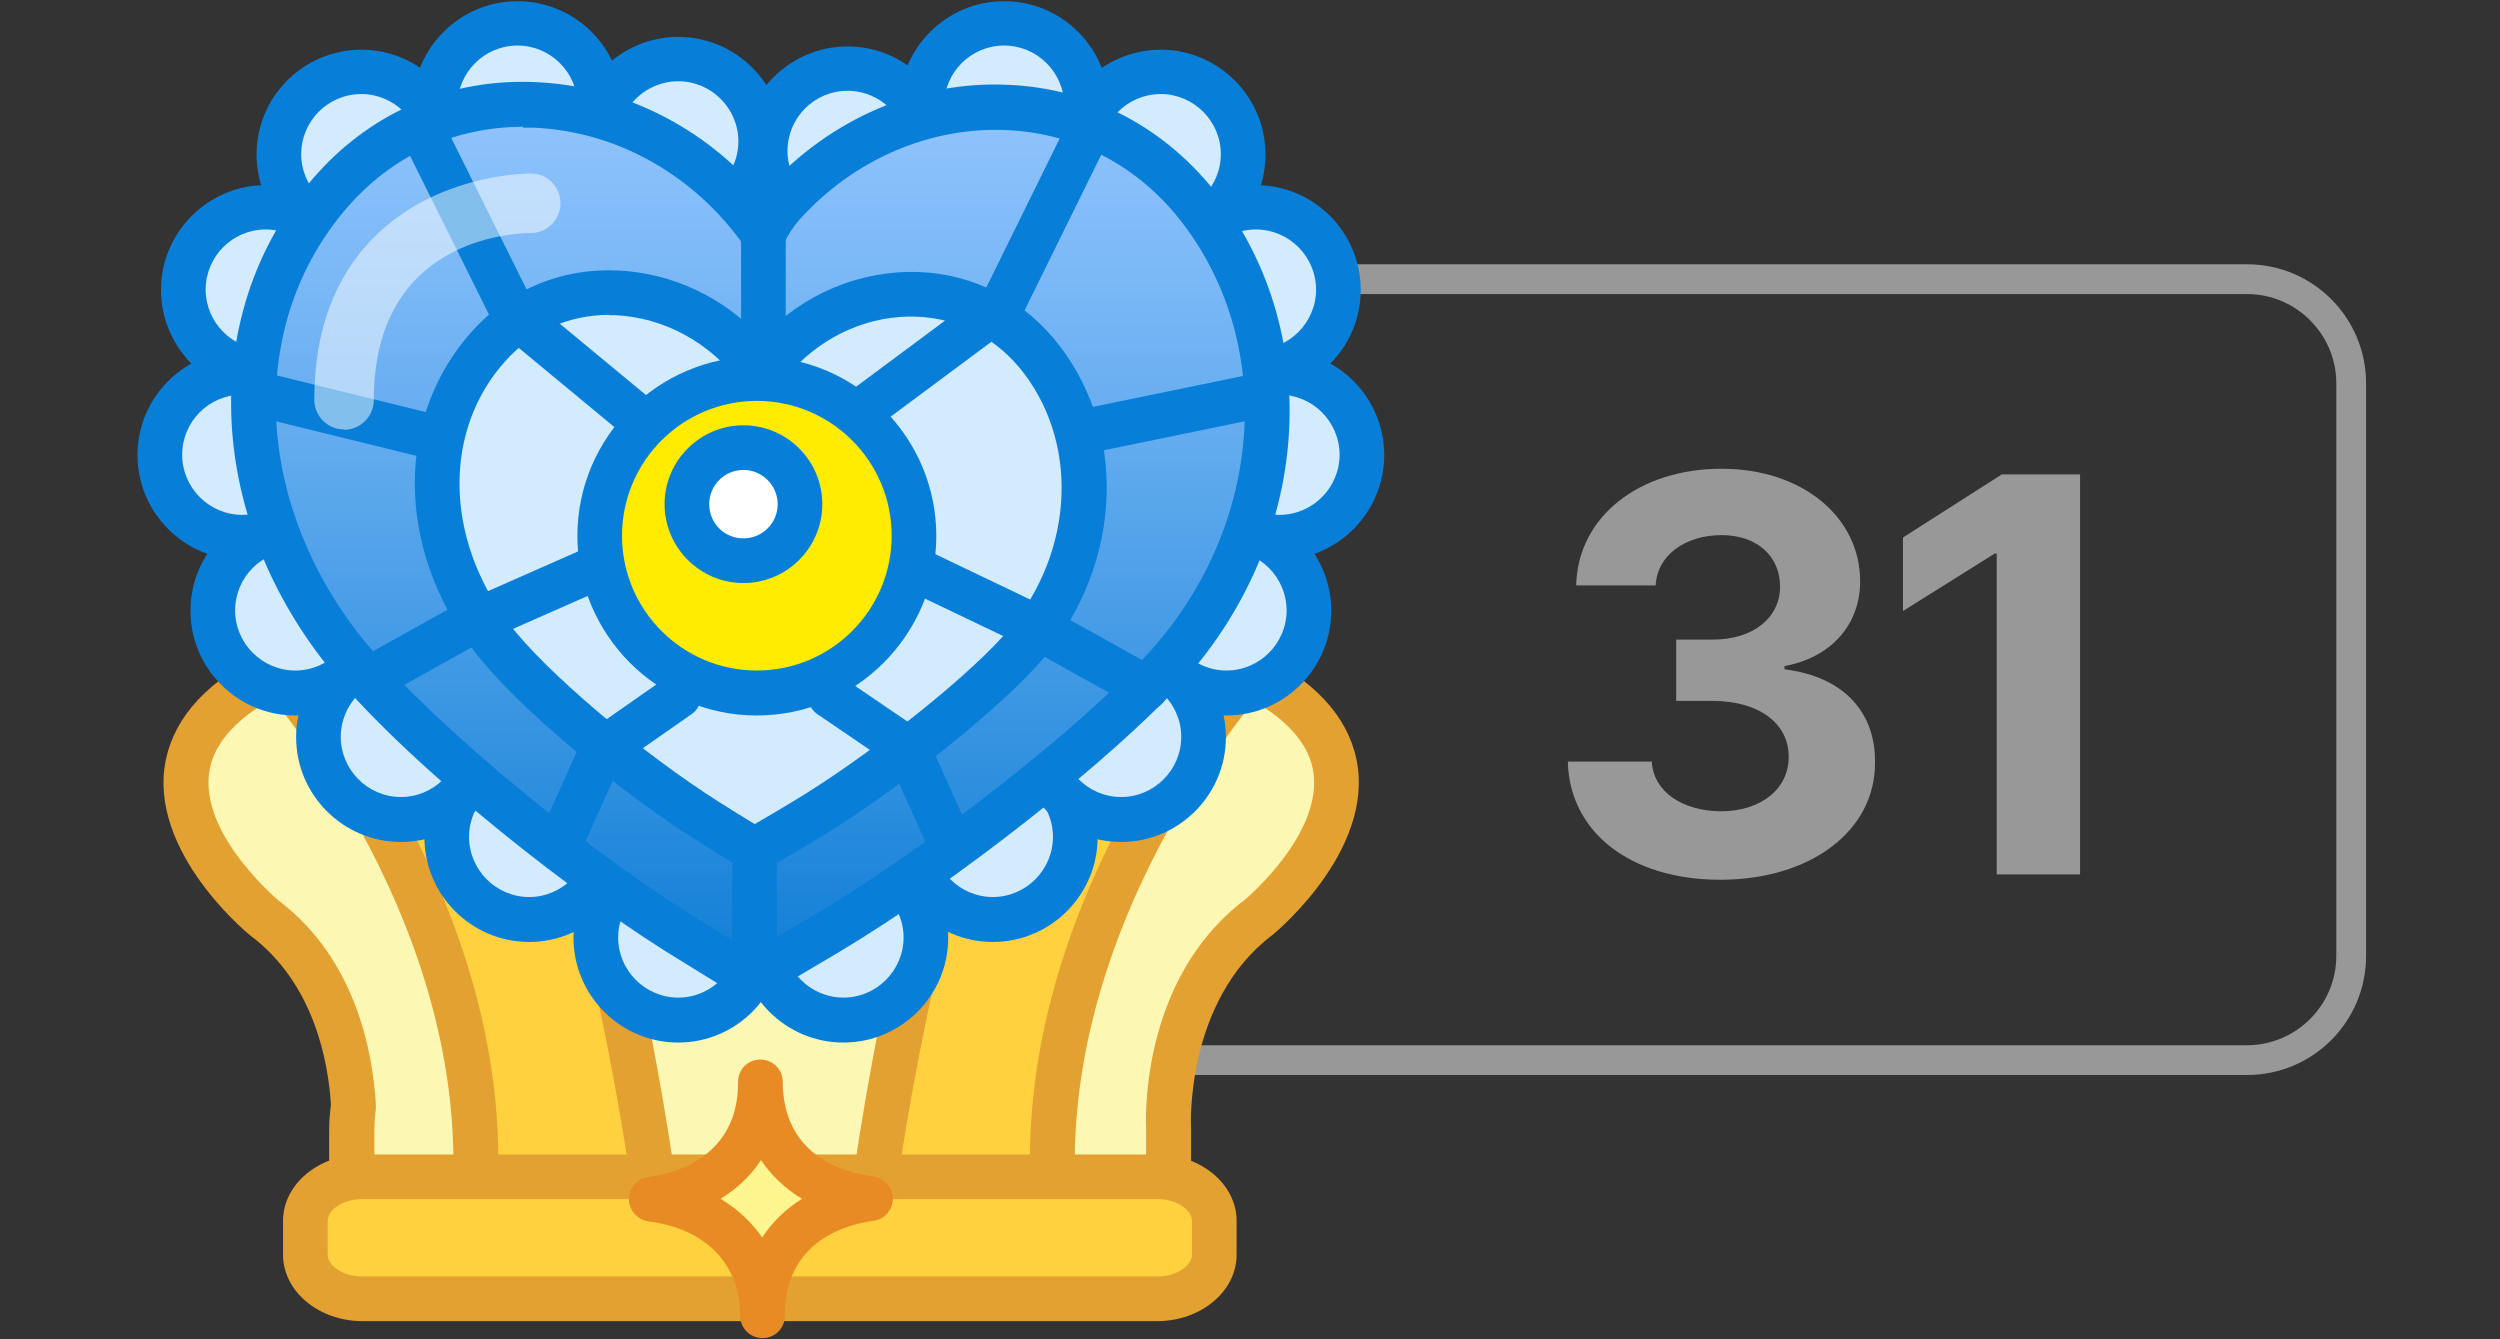 <?xml version="1.0" encoding="UTF-8"?><svg id="_레이어_2" xmlns="http://www.w3.org/2000/svg" xmlns:xlink="http://www.w3.org/1999/xlink" viewBox="0 0 84 45"><rect x="0" y="0" width="84" height="45" fill="#333333" stroke="none"/><defs><style>.cls-1{fill:#ee3d3c;}.cls-2{fill:#e88b24;}.cls-3,.cls-4{fill:#fff;}.cls-5{fill:#fff690;}.cls-6{fill:#ffec00;}.cls-7{fill:#ffd13e;}.cls-8{fill:#fcf8b4;}.cls-9{fill:#989898;}.cls-10{fill:#d2ebff;}.cls-11{fill:#e2a130;}.cls-12{fill:#077ed8;}.cls-13{fill:url(#_무제_그라디언트_123);}.cls-14{fill:#231815;opacity:0;}.cls-4{opacity:.5;}</style><linearGradient id="_무제_그라디언트_123" x1="25.57" y1="3.51" x2="25.57" y2="32.85" gradientUnits="userSpaceOnUse"><stop offset="0" stop-color="#90c4fd"/><stop offset=".23" stop-color="#77b6f5"/><stop offset=".7" stop-color="#3995e2"/><stop offset="1" stop-color="#0f7ed5"/></linearGradient></defs><g id="_레이어_1-2"><g><rect class="cls-14" width="84" height="45"/><path class="cls-9" d="M75.5,9.88c1.65,0,3,1.35,3,3v19.24c0,1.65-1.35,3-3,3H30.52c-1.65,0-3-1.35-3-3V12.88c0-1.65,1.35-3,3-3h44.98m0-1H30.52c-2.21,0-4,1.79-4,4v19.24c0,2.21,1.79,4,4,4h44.98c2.21,0,4-1.79,4-4V12.88c0-2.21-1.79-4-4-4h0Z"/><g><path class="cls-9" d="M52.68,25.59h2.82c.05,1,1.02,1.66,2.32,1.67,1.34,0,2.29-.75,2.28-1.84,0-1.09-.96-1.86-2.54-1.87h-1.24v-2.06h1.24c1.33,0,2.25-.72,2.25-1.78,0-1.03-.78-1.73-1.97-1.73-1.19,0-2.16,.66-2.21,1.69h-2.67c.05-2.31,2.12-3.92,4.88-3.92s4.67,1.66,4.66,3.79c0,1.5-1.04,2.57-2.54,2.84v.11c1.98,.24,3.06,1.44,3.04,3.12,.02,2.3-2.16,3.95-5.2,3.95s-5.07-1.62-5.12-3.97Z"/><path class="cls-9" d="M69.89,29.38h-2.8v-10.78h-.07l-3.08,1.93v-2.47l3.32-2.12h2.63v13.43Z"/></g><g><g><g><path class="cls-8" d="M33.29,20.55l-2.35,9.53c-1.05-.22-2.16-.34-3.31-.34h-4.2c-1.13,0-2.21,.12-3.24,.33l-2.35-9.52c-18.96,2.1-8.99,10.29-8.99,10.29,2.45,1.85,2.92,4.88,3.01,6.32-.04,.27-.06,.53-.06,.81v3.43h27.46v-3.43s-.28-4.64,3.02-7.13c0,0,9.98-8.19-8.99-10.29Z"/><path class="cls-11" d="M39.26,42.14H11.81c-.41,0-.75-.34-.75-.75v-3.43c0-.28,.02-.56,.06-.83-.09-1.47-.57-4.09-2.7-5.69-.18-.14-3.7-3.08-2.77-6.22,.84-2.83,4.81-4.6,12.12-5.41,.38-.04,.72,.2,.81,.57l2.18,8.83c.89-.14,1.79-.22,2.68-.22h4.2c.92,0,1.84,.08,2.75,.22l2.18-8.84c.09-.36,.44-.6,.81-.57,7.31,.81,11.28,2.58,12.12,5.41,.93,3.14-2.59,6.08-2.74,6.2-2.95,2.22-2.75,6.46-2.74,6.5v3.47c0,.41-.33,.75-.75,.75Zm-26.71-1.5h25.96v-2.68c-.01-.16-.26-5.03,3.32-7.73,0,0,2.88-2.41,2.23-4.6-.43-1.44-2.56-3.33-10.19-4.27l-2.19,8.89c-.1,.39-.49,.64-.88,.55-1.03-.22-2.09-.33-3.15-.33h-4.2c-1.03,0-2.07,.11-3.09,.31-.4,.08-.78-.16-.88-.55l-2.19-8.87c-7.63,.93-9.76,2.82-10.19,4.27-.65,2.19,2.23,4.6,2.25,4.62,2.62,1.97,3.18,5.14,3.28,6.86,0,.05,0,.1,0,.15-.03,.23-.05,.47-.05,.7v2.68Z"/></g><g><path class="cls-7" d="M41.94,22.63s-7.62,8.42-6.45,18.53l-6.21-.52s2.18-16.79,6.33-19.78c0,0,3.95-.1,6.33,1.77Z"/><path class="cls-11" d="M35.48,41.9s-.04,0-.06,0l-6.21-.52c-.2-.02-.39-.12-.52-.28-.13-.16-.19-.36-.16-.57,.23-1.75,2.35-17.2,6.64-20.29,.12-.09,.27-.14,.42-.14,.17,0,4.25-.08,6.81,1.93,.16,.13,.27,.32,.28,.53,.02,.21-.05,.41-.19,.57-.07,.08-7.38,8.3-6.26,17.94,.03,.22-.05,.45-.21,.61-.14,.15-.34,.23-.54,.23Zm-5.36-1.95l4.53,.38c-.57-8.41,4.45-15.41,6.17-17.55-1.8-1.03-4.21-1.16-4.96-1.17-2.92,2.48-5.03,13.38-5.74,18.34Z"/></g><g><path class="cls-7" d="M9.42,22.63s7.62,8.42,6.45,18.53l6.21-.52s-2.18-16.79-6.33-19.78c0,0-3.95-.1-6.33,1.77Z"/><path class="cls-11" d="M15.87,41.9c-.2,0-.4-.08-.54-.23-.16-.16-.23-.38-.21-.61,1.11-9.65-6.19-17.86-6.26-17.94-.14-.15-.21-.36-.19-.57,.02-.21,.12-.4,.28-.53,2.56-2.01,6.64-1.93,6.81-1.93,.15,0,.3,.05,.42,.14,4.29,3.09,6.41,18.54,6.64,20.29,.03,.2-.03,.41-.16,.57-.13,.16-.32,.26-.52,.28l-6.21,.52s-.04,0-.06,0Zm-5.34-19.12c1.72,2.14,6.74,9.14,6.17,17.55l4.53-.38c-.71-4.97-2.81-15.86-5.74-18.34-.76,.01-3.16,.15-4.96,1.17Z"/></g><g><path class="cls-7" d="M40.8,42.16c0,.82-.86,1.48-1.92,1.48H12.18c-1.06,0-1.92-.66-1.92-1.48v-1.14c0-.82,.86-1.48,1.92-1.48h26.7c1.06,0,1.92,.66,1.92,1.48v1.14Z"/><path class="cls-11" d="M38.88,44.39H12.18c-1.47,0-2.67-1-2.67-2.23v-1.14c0-1.23,1.2-2.23,2.67-2.23h26.7c1.47,0,2.67,1,2.67,2.23v1.14c0,1.23-1.2,2.23-2.67,2.23Zm-26.7-4.1c-.69,0-1.17,.38-1.17,.73v1.14c0,.35,.48,.73,1.17,.73h26.7c.69,0,1.17-.39,1.17-.73v-1.14c0-.35-.48-.73-1.17-.73H12.18Z"/></g></g><g><path class="cls-5" d="M29.25,40.28c-2.08-.26-3.69-1.59-3.7-3.93,0,2.34-1.6,3.67-3.67,3.95,2.08,.26,3.73,1.57,3.73,3.91,0-2.34,1.56-3.66,3.63-3.94Z"/><path class="cls-2" d="M25.62,44.96c-.41,0-.75-.33-.75-.75,0-1.74-1.16-2.93-3.08-3.17-.37-.05-.65-.37-.66-.74,0-.38,.28-.7,.65-.75,.91-.12,3.03-.68,3.02-3.2h0c0-.42,.33-.75,.75-.75h0c.41,0,.75,.33,.75,.75,.01,2.53,2.13,3.07,3.04,3.18,.37,.05,.65,.36,.66,.74,0,.38-.28,.7-.65,.75-.9,.12-2.99,.67-2.98,3.19h0c0,.42-.33,.75-.75,.75h0Zm-1.41-4.68c.57,.34,1.04,.78,1.4,1.3,.34-.52,.79-.96,1.34-1.3-.57-.34-1.03-.78-1.38-1.3-.34,.52-.8,.96-1.36,1.3Z"/></g><g><g><circle class="cls-10" cx="28.34" cy="31.5" r="2.77"/><path class="cls-12" d="M28.34,35.03c-1.94,0-3.52-1.58-3.52-3.52s1.58-3.52,3.52-3.52,3.52,1.58,3.52,3.52-1.58,3.52-3.52,3.52Zm0-5.55c-1.12,0-2.02,.91-2.02,2.02s.91,2.02,2.02,2.02,2.02-.91,2.02-2.02-.91-2.02-2.02-2.02Z"/></g><g><circle class="cls-10" cx="33.36" cy="28.13" r="2.77"/><path class="cls-12" d="M33.36,31.65c-1.94,0-3.52-1.58-3.52-3.52s1.58-3.52,3.52-3.52,3.52,1.58,3.52,3.52-1.58,3.52-3.52,3.52Zm0-5.55c-1.12,0-2.02,.91-2.02,2.02s.91,2.02,2.02,2.02,2.02-.91,2.02-2.02-.91-2.02-2.02-2.02Z"/></g><g><circle class="cls-10" cx="37.67" cy="24.77" r="2.77"/><path class="cls-12" d="M37.67,28.29c-1.94,0-3.52-1.58-3.52-3.52s1.58-3.52,3.52-3.52,3.52,1.58,3.52,3.52-1.58,3.52-3.52,3.52Zm0-5.55c-1.12,0-2.02,.91-2.02,2.02s.91,2.02,2.02,2.02,2.02-.91,2.02-2.02-.91-2.02-2.02-2.02Z"/></g><g><circle class="cls-10" cx="41.21" cy="20.52" r="2.77"/><path class="cls-12" d="M41.21,24.04c-1.94,0-3.52-1.58-3.52-3.52s1.58-3.52,3.52-3.52,3.52,1.58,3.52,3.52-1.58,3.52-3.52,3.52Zm0-5.55c-1.12,0-2.02,.91-2.02,2.02s.91,2.02,2.02,2.02,2.02-.91,2.02-2.02-.91-2.02-2.02-2.02Z"/></g><g><circle class="cls-10" cx="42.99" cy="15.29" r="2.77"/><path class="cls-12" d="M42.99,18.81c-1.94,0-3.52-1.58-3.52-3.52s1.58-3.52,3.52-3.52,3.52,1.58,3.52,3.52-1.58,3.52-3.52,3.52Zm0-5.55c-1.12,0-2.02,.91-2.02,2.02s.91,2.02,2.02,2.02,2.02-.91,2.02-2.02-.91-2.02-2.02-2.02Z"/></g><g><circle class="cls-10" cx="42.2" cy="9.74" r="2.77"/><path class="cls-12" d="M42.2,13.26c-1.94,0-3.52-1.58-3.52-3.52s1.58-3.52,3.52-3.52,3.52,1.58,3.52,3.52-1.58,3.52-3.52,3.52Zm0-5.55c-1.12,0-2.02,.91-2.02,2.02s.91,2.02,2.02,2.02,2.02-.91,2.02-2.02-.91-2.02-2.02-2.02Z"/></g><g><circle class="cls-10" cx="39" cy="5.19" r="2.77"/><path class="cls-12" d="M39,8.71c-1.94,0-3.52-1.58-3.52-3.52s1.58-3.52,3.52-3.52,3.52,1.58,3.52,3.52-1.58,3.52-3.52,3.52Zm0-5.55c-1.12,0-2.02,.91-2.02,2.02s.91,2.02,2.02,2.02,2.02-.91,2.02-2.02-.91-2.02-2.02-2.02Z"/></g><g><circle class="cls-10" cx="33.74" cy="3.56" r="2.77"/><path class="cls-12" d="M33.74,7.08c-1.94,0-3.52-1.58-3.52-3.52S31.8,.04,33.74,.04s3.52,1.58,3.52,3.52-1.58,3.52-3.52,3.52Zm0-5.55c-1.12,0-2.02,.91-2.02,2.02s.91,2.02,2.02,2.02,2.02-.91,2.02-2.02-.91-2.02-2.02-2.02Z"/></g><g><circle class="cls-10" cx="28.48" cy="5.07" r="2.77"/><path class="cls-12" d="M28.48,8.6c-1.94,0-3.52-1.58-3.52-3.52s1.58-3.52,3.52-3.52,3.52,1.58,3.52,3.52-1.58,3.52-3.52,3.52Zm0-5.55c-1.12,0-2.02,.91-2.02,2.02s.91,2.02,2.02,2.02,2.02-.91,2.02-2.02-.91-2.02-2.02-2.02Z"/></g><g><circle class="cls-10" cx="22.79" cy="31.5" r="2.77"/><path class="cls-12" d="M22.79,35.03c-1.94,0-3.52-1.58-3.52-3.52s1.58-3.52,3.52-3.52,3.52,1.58,3.52,3.52-1.58,3.52-3.52,3.52Zm0-5.55c-1.12,0-2.02,.91-2.02,2.02s.91,2.02,2.02,2.02,2.02-.91,2.02-2.02-.91-2.02-2.02-2.02Z"/></g><g><circle class="cls-10" cx="17.78" cy="28.13" r="2.77"/><path class="cls-12" d="M17.78,31.65c-1.94,0-3.52-1.58-3.52-3.52s1.58-3.52,3.52-3.52,3.52,1.58,3.52,3.52-1.58,3.52-3.52,3.52Zm0-5.55c-1.12,0-2.02,.91-2.02,2.02s.91,2.02,2.02,2.02,2.02-.91,2.02-2.02-.91-2.02-2.02-2.02Z"/></g><g><circle class="cls-10" cx="13.47" cy="24.77" r="2.77"/><path class="cls-12" d="M13.47,28.29c-1.94,0-3.52-1.58-3.52-3.52s1.58-3.52,3.52-3.52,3.52,1.58,3.52,3.52-1.58,3.52-3.52,3.52Zm0-5.55c-1.12,0-2.02,.91-2.02,2.02s.91,2.02,2.02,2.02,2.02-.91,2.02-2.02-.91-2.02-2.02-2.02Z"/></g><g><circle class="cls-10" cx="9.92" cy="20.52" r="2.77"/><path class="cls-12" d="M9.92,24.04c-1.94,0-3.52-1.58-3.52-3.52s1.58-3.52,3.52-3.52,3.52,1.58,3.52,3.52-1.58,3.52-3.52,3.52Zm0-5.55c-1.12,0-2.02,.91-2.02,2.02s.91,2.02,2.02,2.02,2.02-.91,2.02-2.02-.91-2.02-2.02-2.02Z"/></g><g><circle class="cls-10" cx="8.14" cy="15.29" r="2.77"/><path class="cls-12" d="M8.14,18.81c-1.94,0-3.52-1.58-3.52-3.52s1.58-3.52,3.52-3.52,3.52,1.58,3.52,3.52-1.58,3.52-3.52,3.52Zm0-5.55c-1.12,0-2.02,.91-2.02,2.02s.91,2.02,2.02,2.02,2.02-.91,2.02-2.02-.91-2.02-2.02-2.02Z"/></g><g><circle class="cls-10" cx="8.93" cy="9.74" r="2.77"/><path class="cls-12" d="M8.93,13.26c-1.94,0-3.52-1.58-3.52-3.52s1.58-3.52,3.52-3.52,3.52,1.58,3.52,3.52-1.58,3.52-3.52,3.52Zm0-5.55c-1.12,0-2.02,.91-2.02,2.02s.91,2.02,2.02,2.02,2.02-.91,2.02-2.02-.91-2.02-2.02-2.02Z"/></g><g><circle class="cls-10" cx="12.14" cy="5.19" r="2.77"/><path class="cls-12" d="M12.14,8.71c-1.94,0-3.52-1.58-3.52-3.52s1.58-3.52,3.52-3.52,3.52,1.58,3.52,3.52-1.58,3.52-3.52,3.52Zm0-5.55c-1.12,0-2.02,.91-2.02,2.02s.91,2.02,2.02,2.02,2.02-.91,2.02-2.02-.91-2.02-2.02-2.02Z"/></g><g><circle class="cls-10" cx="17.39" cy="3.56" r="2.77"/><path class="cls-12" d="M17.39,7.08c-1.94,0-3.52-1.58-3.52-3.52S15.45,.04,17.39,.04s3.52,1.58,3.52,3.52-1.58,3.52-3.52,3.52Zm0-5.55c-1.12,0-2.02,.91-2.02,2.02s.91,2.02,2.02,2.02,2.02-.91,2.02-2.02-.91-2.02-2.02-2.02Z"/></g><g><circle class="cls-10" cx="22.79" cy="4.75" r="2.77"/><path class="cls-12" d="M22.79,8.28c-1.94,0-3.52-1.58-3.52-3.52s1.58-3.52,3.52-3.52,3.52,1.58,3.52,3.52-1.58,3.52-3.52,3.52Zm0-5.55c-1.12,0-2.02,.91-2.02,2.02s.91,2.02,2.02,2.02,2.02-.91,2.02-2.02-.91-2.02-2.02-2.02Z"/></g></g><g><g><path class="cls-13" d="M40.37,7.06c-3.55-4.68-10.16-4.5-14.03-.22-.24,.27-.47,.62-.68,1.03-.08-.12-.15-.25-.23-.36-3.55-4.68-10.28-5.48-14.16-1.21-3.88,4.28-3.43,10.65,.11,15.33,2.09,2.76,7.4,7.17,11.4,9.7,.91,.57,1.74,1.09,2.46,1.52,.75-.43,1.63-.94,2.58-1.51,3.94-2.36,9.11-6.44,11.36-8.93,3.88-4.28,4.74-10.67,1.19-15.35Z"/><path class="cls-12" d="M25.23,33.6c-.13,0-.27-.04-.39-.11-.72-.44-1.56-.96-2.48-1.53-3.79-2.39-9.3-6.85-11.59-9.88-3.98-5.25-4.01-11.95-.07-16.29,1.89-2.08,4.48-3.16,7.31-3.03,2.91,.13,5.64,1.5,7.58,3.78,.06-.07,.12-.14,.18-.21,2.13-2.35,5.09-3.62,8.1-3.48,2.83,.12,5.34,1.46,7.09,3.76,3.58,4.72,3.06,11.58-1.24,16.31-2.33,2.57-7.61,6.73-11.53,9.07-.96,.57-1.84,1.09-2.59,1.52-.12,.07-.25,.1-.37,.1ZM17.58,4.26c-2.23,0-4.27,.9-5.77,2.55-3.45,3.8-3.38,9.71,.15,14.37,1.93,2.54,7.06,6.9,11.2,9.52,.75,.47,1.45,.91,2.07,1.29,.66-.38,1.4-.81,2.19-1.28,3.81-2.28,8.94-6.3,11.19-8.79,3.81-4.2,4.29-10.25,1.15-14.39-1.47-1.94-3.58-3.06-5.96-3.16-2.55-.11-5.1,.98-6.92,2.99-.19,.21-.39,.5-.57,.87-.12,.24-.37,.4-.64,.41-.27,.02-.53-.13-.67-.36-.06-.1-.12-.21-.19-.29-1.69-2.23-4.19-3.58-6.87-3.7-.12,0-.25,0-.37,0Z"/></g><g><path class="cls-10" d="M35.01,12.1c-2.26-2.98-6.48-2.87-8.96-.14-.16,.17-.3,.39-.44,.66-.05-.08-.1-.16-.15-.23-2.26-2.98-6.56-3.5-9.04-.77-2.48,2.73-2.19,6.8,.07,9.78,1.34,1.76,4.72,4.58,7.27,6.19,.58,.37,1.11,.7,1.57,.97,.48-.27,1.04-.6,1.65-.96,2.51-1.5,5.81-4.11,7.25-5.7,2.48-2.73,3.02-6.81,.76-9.8Z"/><path class="cls-12" d="M25.35,29.31c-.13,0-.27-.04-.39-.11-.46-.28-1-.61-1.58-.98-2.44-1.54-5.99-4.42-7.47-6.37-2.62-3.46-2.63-7.87-.03-10.74,1.26-1.39,2.99-2.11,4.88-2.02,1.83,.08,3.55,.9,4.83,2.27,1.4-1.5,3.33-2.29,5.3-2.22,1.89,.08,3.56,.97,4.73,2.5h0c2.36,3.11,2.02,7.64-.8,10.75-1.51,1.66-4.9,4.33-7.42,5.84-.61,.37-1.18,.7-1.66,.97-.12,.07-.24,.1-.37,.1Zm-4.88-18.73c-1.35,0-2.58,.54-3.48,1.54-2.11,2.33-2.06,5.96,.11,8.83,1.21,1.6,4.45,4.35,7.08,6.01,.42,.27,.82,.51,1.18,.73,.38-.22,.8-.47,1.25-.74,2.41-1.44,5.66-3.99,7.08-5.56,2.34-2.58,2.64-6.3,.72-8.84-.89-1.17-2.16-1.85-3.6-1.91-1.55-.06-3.09,.59-4.21,1.82-.11,.12-.22,.28-.33,.5-.12,.24-.37,.4-.64,.41-.28,.01-.53-.13-.67-.36-.04-.07-.07-.12-.11-.17-1.03-1.35-2.55-2.17-4.17-2.25-.08,0-.15,0-.22,0Z"/></g><path class="cls-12" d="M25.65,13.14c-.41,0-.75-.34-.75-.75V7.87c0-.41,.34-.75,.75-.75s.75,.34,.75,.75v4.52c0,.41-.34,.75-.75,.75Z"/><g><line class="cls-1" x1="36.43" y1="4.67" x2="33.74" y2="10.13"/><path class="cls-12" d="M33.74,10.88c-.11,0-.22-.02-.33-.08-.37-.18-.52-.63-.34-1l2.69-5.46c.18-.37,.63-.52,1-.34,.37,.18,.52,.63,.34,1l-2.69,5.46c-.13,.26-.4,.42-.67,.42Z"/></g><g><line class="cls-1" x1="36.49" y1="14.49" x2="42.27" y2="13.31"/><path class="cls-12" d="M36.49,15.24c-.35,0-.66-.24-.73-.6-.08-.41,.18-.8,.58-.89l5.78-1.19c.4-.08,.8,.18,.89,.58,.08,.41-.18,.8-.58,.89l-5.78,1.19c-.05,.01-.1,.02-.15,.02Z"/></g><g><line class="cls-1" x1="35.09" y1="21.2" x2="38.51" y2="23.11"/><path class="cls-12" d="M38.51,23.86c-.12,0-.25-.03-.36-.09l-3.43-1.91c-.36-.2-.49-.66-.29-1.02,.2-.36,.66-.49,1.02-.29l3.43,1.91c.36,.2,.49,.66,.29,1.02-.14,.25-.39,.39-.66,.39Z"/></g><path class="cls-12" d="M25.35,33.6c-.41,0-.75-.34-.75-.75v-4.29c0-.41,.34-.75,.75-.75s.75,.34,.75,.75v4.29c0,.41-.34,.75-.75,.75Z"/><g><line class="cls-1" x1="30.51" y1="25.17" x2="31.81" y2="28.06"/><path class="cls-12" d="M31.81,28.81c-.29,0-.56-.16-.68-.44l-1.3-2.89c-.17-.38,0-.82,.38-.99,.38-.17,.82,0,.99,.38l1.3,2.89c.17,.38,0,.82-.38,.99-.1,.04-.2,.07-.31,.07Z"/></g><g><line class="cls-1" x1="14.33" y1="4.67" x2="17.27" y2="10.58"/><path class="cls-12" d="M17.27,11.33c-.28,0-.54-.15-.67-.42l-2.94-5.91c-.18-.37-.03-.82,.34-1.01,.37-.18,.82-.03,1.01,.34l2.94,5.91c.18,.37,.03,.82-.34,1.01-.11,.05-.22,.08-.33,.08Z"/></g><g><line class="cls-1" x1="14.67" y1="14.71" x2="8.94" y2="13.3"/><path class="cls-12" d="M14.67,15.46c-.06,0-.12,0-.18-.02l-5.73-1.41c-.4-.1-.65-.51-.55-.91,.1-.4,.51-.65,.91-.55l5.73,1.41c.4,.1,.65,.51,.55,.91-.08,.34-.39,.57-.73,.57Z"/></g><g><line class="cls-1" x1="15.83" y1="20.91" x2="12.4" y2="22.82"/><path class="cls-12" d="M12.4,23.57c-.26,0-.52-.14-.66-.39-.2-.36-.07-.82,.29-1.02l3.43-1.91c.36-.2,.82-.07,1.02,.29,.2,.36,.07,.82-.29,1.02l-3.43,1.91c-.12,.06-.24,.09-.36,.09Z"/></g><g><line class="cls-1" x1="20.25" y1="25.17" x2="18.95" y2="28.06"/><path class="cls-12" d="M18.95,28.81c-.1,0-.21-.02-.31-.07-.38-.17-.55-.61-.38-.99l1.3-2.89c.17-.38,.61-.55,.99-.38,.38,.17,.55,.61,.38,.99l-1.3,2.89c-.12,.28-.4,.44-.68,.44Z"/></g><path class="cls-12" d="M27.9,15.32c-.23,0-.46-.1-.6-.3-.25-.33-.18-.8,.15-1.05l5.37-3.99c.33-.25,.8-.18,1.05,.15,.25,.33,.18,.8-.15,1.05l-5.37,3.99c-.13,.1-.29,.15-.45,.15Z"/><path class="cls-12" d="M35.09,21.95c-.11,0-.22-.02-.32-.07l-4.66-2.23c-.37-.18-.53-.63-.35-1,.18-.37,.63-.53,1-.35l4.66,2.23c.37,.18,.53,.63,.35,1-.13,.27-.4,.43-.68,.43Z"/><path class="cls-12" d="M30.52,25.92c-.15,0-.29-.04-.42-.13l-2.63-1.79c-.34-.23-.43-.7-.2-1.04,.23-.34,.7-.43,1.04-.2l2.63,1.79c.34,.23,.43,.7,.2,1.04-.15,.21-.38,.33-.62,.33Z"/><path class="cls-12" d="M20.25,25.92c-.24,0-.47-.11-.62-.32-.24-.34-.15-.81,.19-1.04l2.56-1.79c.34-.24,.81-.15,1.04,.19,.24,.34,.15,.81-.19,1.04l-2.56,1.79c-.13,.09-.28,.14-.43,.14Z"/><path class="cls-12" d="M16.1,21.57c-.29,0-.56-.17-.69-.45-.17-.38,0-.82,.38-.99l4.17-1.84c.38-.17,.82,0,.99,.38,.17,.38,0,.82-.38,.99l-4.17,1.84c-.1,.04-.2,.06-.3,.06Z"/><path class="cls-12" d="M22.09,15.32c-.17,0-.34-.06-.48-.17l-4.82-3.99c-.32-.26-.36-.74-.1-1.06,.26-.32,.74-.36,1.06-.1l4.82,3.99c.32,.26,.36,.74,.1,1.06-.15,.18-.36,.27-.58,.27Z"/><path class="cls-4" d="M11.56,14.43c-.55,0-1-.45-1-1,0-2.3,.68-4.14,2.03-5.48,2.12-2.11,5.09-2.12,5.25-2.12,.55,0,1,.45,.99,1.01,0,.55-.45,.99-1,.99h0c-.54,0-5.27,.17-5.27,5.61,0,.55-.45,1-1,1Z"/><g><path class="cls-6" d="M30.72,18.01c0,2.92-2.36,5.28-5.28,5.28s-5.28-2.36-5.28-5.28,2.36-5.28,5.28-5.28,5.28,2.36,5.28,5.28Z"/><path class="cls-12" d="M25.43,24.04c-3.33,0-6.03-2.71-6.03-6.03s2.71-6.03,6.03-6.03,6.03,2.71,6.03,6.03-2.71,6.03-6.03,6.03Zm0-10.57c-2.5,0-4.53,2.03-4.53,4.53s2.03,4.53,4.53,4.53,4.53-2.03,4.53-4.53-2.03-4.53-4.53-4.53Z"/></g><g><path class="cls-3" d="M26.88,16.94c0,1.05-.85,1.9-1.9,1.9s-1.9-.85-1.9-1.9,.85-1.9,1.9-1.9,1.9,.85,1.9,1.9Z"/><path class="cls-12" d="M24.98,19.59c-1.46,0-2.65-1.19-2.65-2.65s1.19-2.65,2.65-2.65,2.65,1.19,2.65,2.65-1.19,2.65-2.65,2.65Zm0-3.8c-.63,0-1.15,.51-1.15,1.15s.51,1.15,1.15,1.15,1.15-.52,1.15-1.15-.52-1.15-1.15-1.15Z"/></g></g></g></g></g></svg>